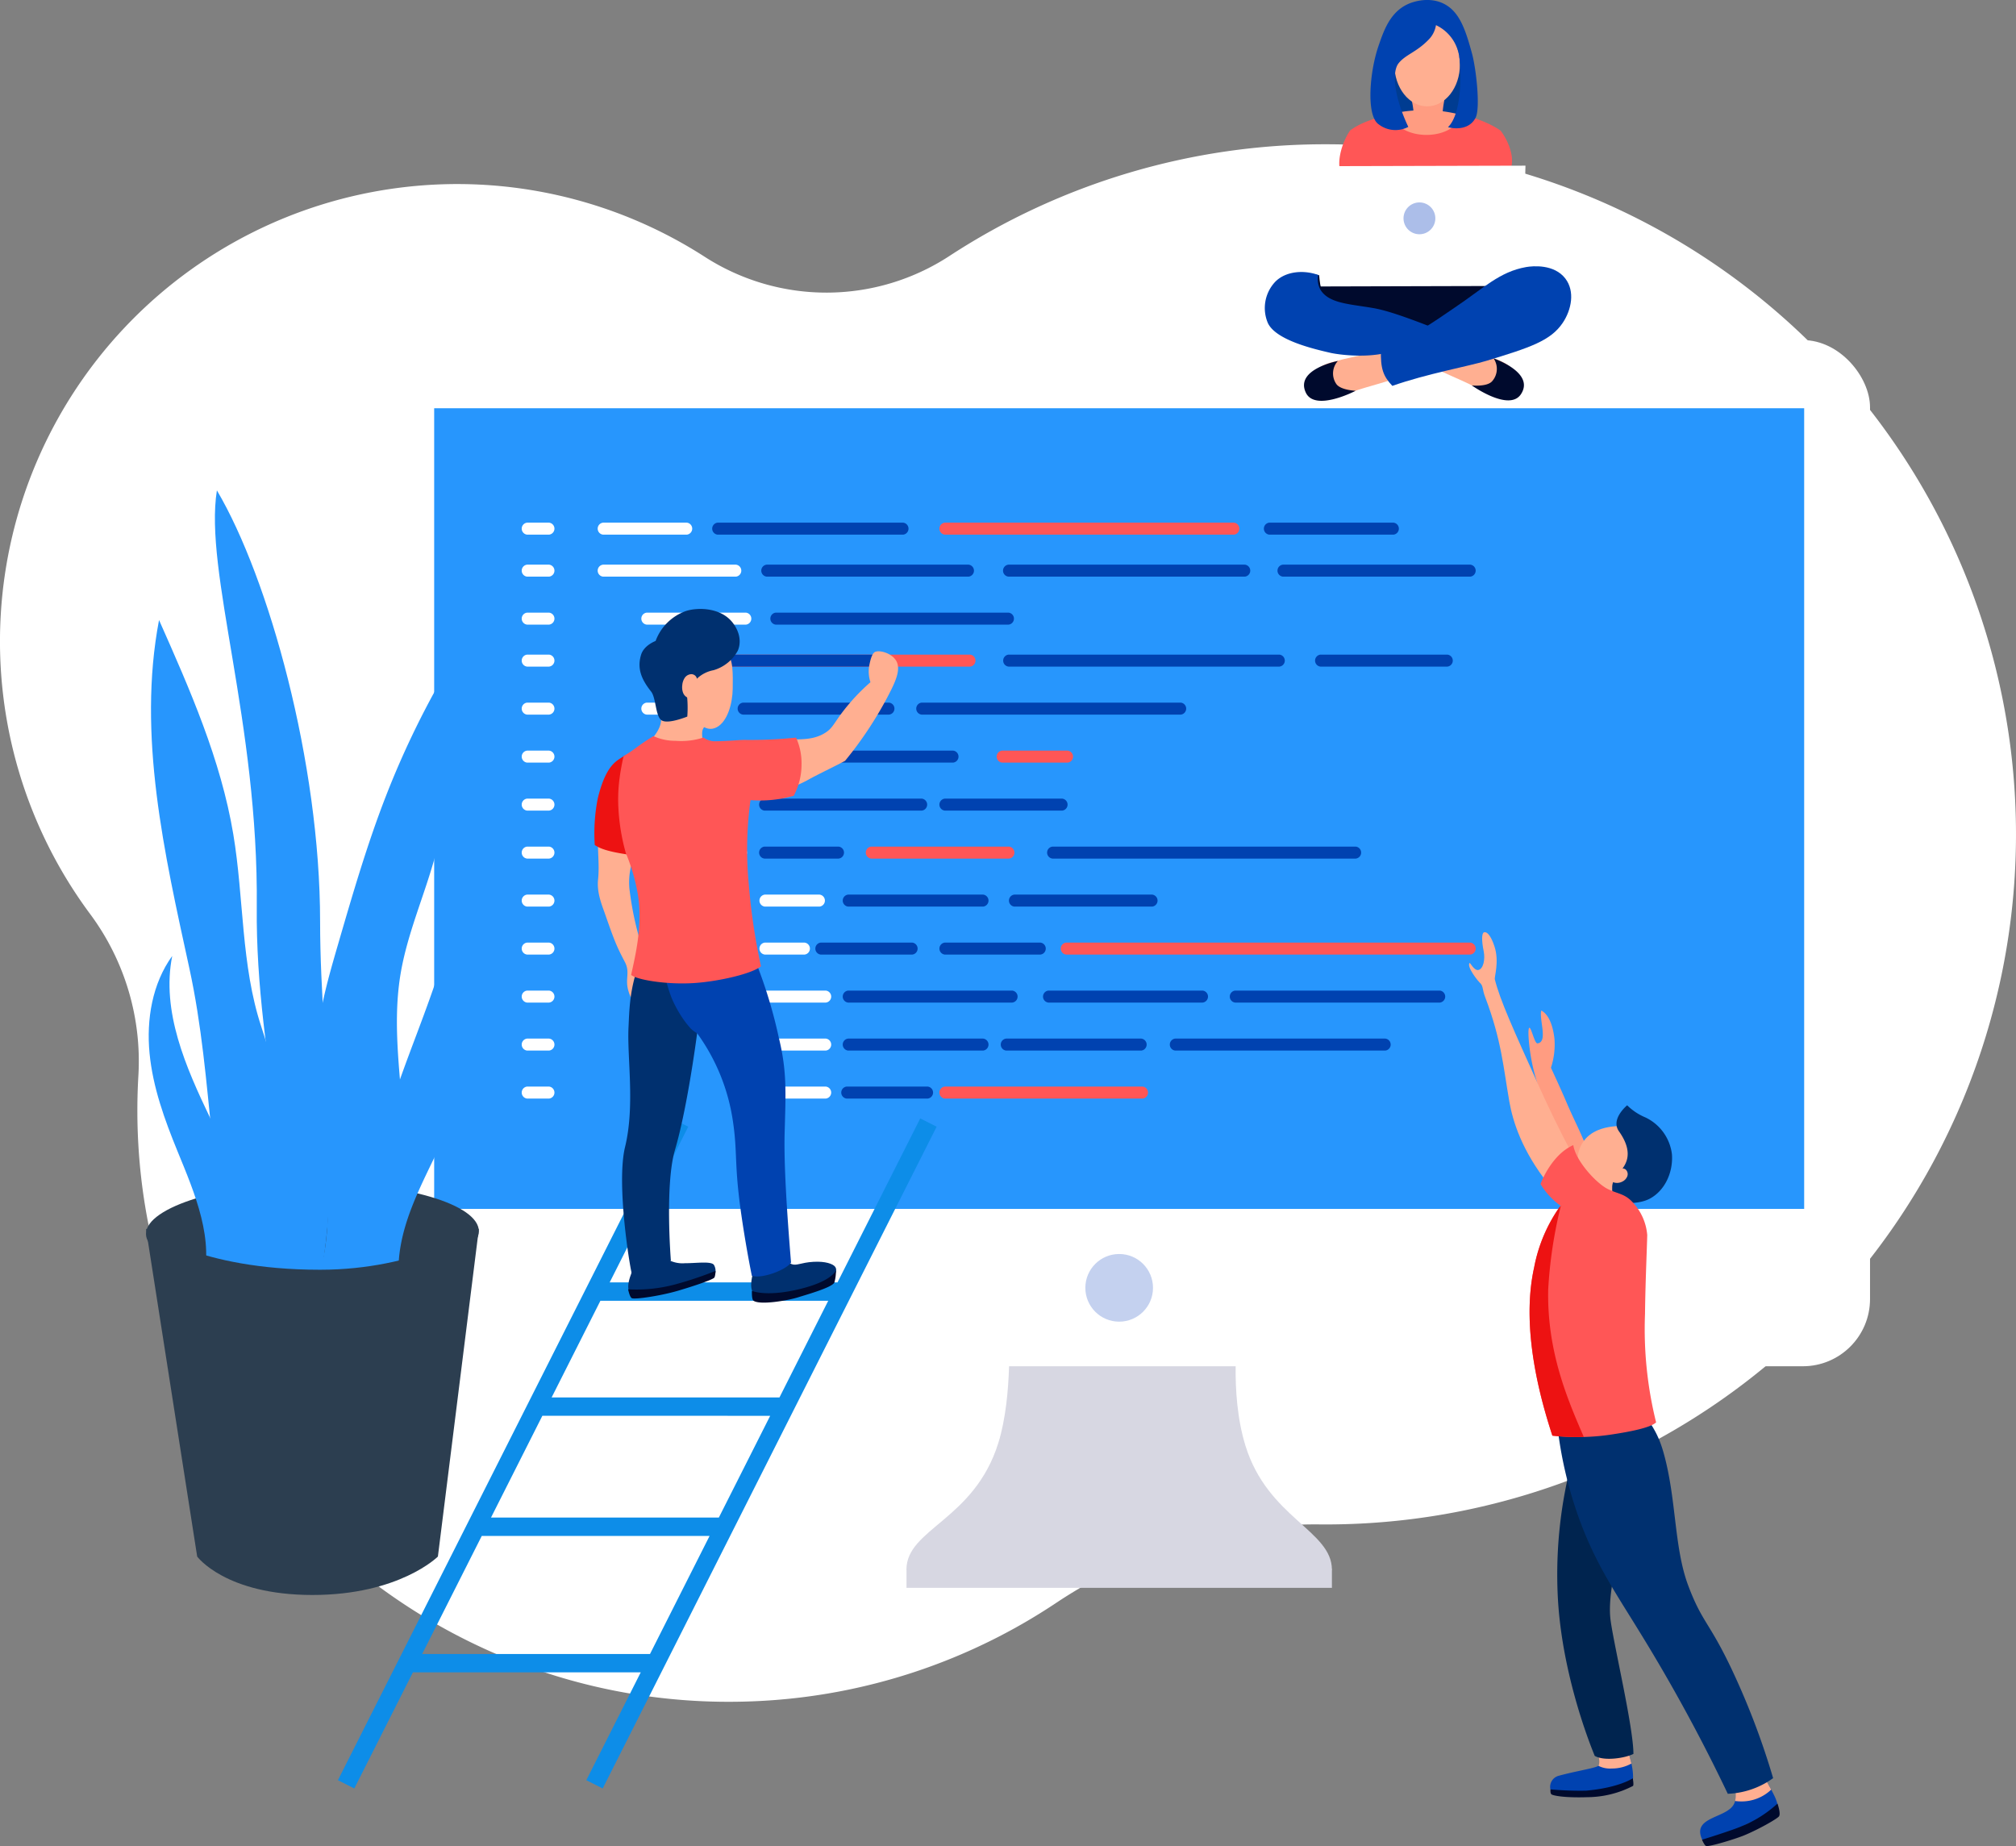 <svg xmlns="http://www.w3.org/2000/svg" xmlns:xlink="http://www.w3.org/1999/xlink" width="450" height="412.04" viewBox="0 0 450 412.04">
  <rect x="0" y="0" width="450" height="412.04" fill="#808080" stroke="none"/>
  <defs>
    <clipPath id="clip-illustration-1">
      <rect width="450" height="412.04"/>
    </clipPath>
  </defs>
  <g id="illustration-1" clip-path="url(https://smallseotools.com/#clip-illustration-1)">
    <g id="Group_1488" data-name="Group 1488" transform="translate(-241.227 -537.515)">
      <path id="Path_1264" data-name="Path 1264" d="M537.2,569.715A153.308,153.308,0,0,0,453.1,594.684a50.171,50.171,0,0,1-54.577.143A102.072,102.072,0,0,0,261.3,741.458a55.058,55.058,0,0,1,10.822,36.034q-.036.6-.066,1.209c-3.883,77.968,60.762,142.489,138.723,138.472a131.256,131.256,0,0,0,66.353-22A104.1,104.1,0,0,1,535.9,877.759q.648.006,1.3.006a154.025,154.025,0,0,0,0-308.05Z" fill="#fff"/>
      <g id="Group_1487" data-name="Group 1487">
        <g id="Group_1478" data-name="Group 1478">
          <g id="Group_1476" data-name="Group 1476">
            <g id="Group_1474" data-name="Group 1474">
              <path id="Path_1265" data-name="Path 1265" d="M466.379,833.763s.978,15.271-2.307,25.8c-5.4,17.305-20.517,19.124-20.517,28.315,0,.173,94.975.21,94.975,0,0-8.772-14.321-11.561-19.3-27.686-3.727-12.08-1.572-26.427-1.572-26.427Z" fill="#d7d7e2"/>
              <rect id="Rectangle_342" data-name="Rectangle 342" width="94.96" height="4.195" transform="translate(443.57 887.719)" fill="#d7d7e2"/>
            </g>
            <g id="Group_1475" data-name="Group 1475">
              <rect id="Rectangle_343" data-name="Rectangle 343" width="334.748" height="229.038" rx="15" transform="translate(323.896 613.421)" fill="#fff"/>
              <rect id="Rectangle_344" data-name="Rectangle 344" width="305.803" height="178.7" transform="translate(338.141 628.635)" fill="#2796fd"/>
            </g>
            <circle id="Ellipse_73" data-name="Ellipse 73" cx="7.551" cy="7.551" r="7.551" transform="translate(483.492 817.403)" fill="#acbee9" opacity="0.7"/>
          </g>
          <g id="Group_1477" data-name="Group 1477">
            <path id="Path_1266" data-name="Path 1266" d="M394.521,656.847H375.857a1.345,1.345,0,0,1,0-2.678h18.664a1.345,1.345,0,0,1,0,2.678Z" fill="#fff"/>
            <path id="Path_1267" data-name="Path 1267" d="M442.8,656.847H401.419a1.345,1.345,0,0,1,0-2.678H442.8a1.345,1.345,0,0,1,0,2.678Z" fill="#0042b0"/>
            <path id="Path_1268" data-name="Path 1268" d="M552.253,656.847H524.561a1.345,1.345,0,0,1,0-2.678h27.692a1.345,1.345,0,0,1,0,2.678Z" fill="#0042b0"/>
            <path id="Path_1269" data-name="Path 1269" d="M516.649,656.847H452.136a1.345,1.345,0,0,1,0-2.678h64.513a1.345,1.345,0,0,1,0,2.678Z" fill="#ff5656"/>
            <path id="Path_1270" data-name="Path 1270" d="M405.476,666.22H375.857a1.345,1.345,0,0,1,0-2.678h29.619a1.345,1.345,0,0,1,0,2.678Z" fill="#fff"/>
            <path id="Path_1271" data-name="Path 1271" d="M457.411,666.22H412.374a1.345,1.345,0,0,1,0-2.678h45.037a1.345,1.345,0,0,1,0,2.678Z" fill="#0042b0"/>
            <path id="Path_1272" data-name="Path 1272" d="M569.4,666.22H527.6a1.345,1.345,0,0,1,0-2.678H569.4a1.345,1.345,0,0,1,0,2.678Z" fill="#0042b0"/>
            <path id="Path_1273" data-name="Path 1273" d="M519.083,666.22H466.337a1.345,1.345,0,0,1,0-2.678h52.746a1.345,1.345,0,0,1,0,2.678Z" fill="#0042b0"/>
            <path id="Path_1274" data-name="Path 1274" d="M407.707,676.931H385.6a1.345,1.345,0,0,1,0-2.678h22.112a1.345,1.345,0,0,1,0,2.678Z" fill="#fff"/>
            <path id="Path_1275" data-name="Path 1275" d="M466.337,676.931H414.4a1.345,1.345,0,0,1,0-2.678h51.935a1.345,1.345,0,0,1,0,2.678Z" fill="#0042b0"/>
            <path id="Path_1276" data-name="Path 1276" d="M392.49,686.3H385.6a1.345,1.345,0,0,1,0-2.678h6.895a1.345,1.345,0,0,1,0,2.678Z" fill="#fff"/>
            <path id="Path_1277" data-name="Path 1277" d="M457.749,686.3H401.926a1.345,1.345,0,0,1,0-2.678h55.823a1.345,1.345,0,0,1,0,2.678Z" fill="#ff5656"/>
            <path id="Path_1278" data-name="Path 1278" d="M526.793,686.3H466.369a1.345,1.345,0,0,1,0-2.678h60.424a1.345,1.345,0,0,1,0,2.678Z" fill="#0042b0"/>
            <path id="Path_1279" data-name="Path 1279" d="M564.288,686.3h-28.3a1.345,1.345,0,0,1,0-2.678h28.3a1.345,1.345,0,0,1,0,2.678Z" fill="#0042b0"/>
            <path id="Path_1280" data-name="Path 1280" d="M436.63,686.3h-34.7a1.345,1.345,0,0,1,0-2.678h34.7a1.345,1.345,0,0,1,0,2.678Z" fill="#0042b0"/>
            <path id="Path_1281" data-name="Path 1281" d="M399.623,697.016H385.6a1.345,1.345,0,0,1,0-2.678h14.028a1.345,1.345,0,0,1,0,2.678Z" fill="#fff"/>
            <path id="Path_1282" data-name="Path 1282" d="M439.66,697.016H407.1a1.345,1.345,0,0,1,0-2.678H439.66a1.345,1.345,0,0,1,0,2.678Z" fill="#0042b0"/>
            <path id="Path_1283" data-name="Path 1283" d="M504.781,697.016H446.963a1.345,1.345,0,0,1,0-2.678h57.818a1.345,1.345,0,0,1,0,2.678Z" fill="#0042b0"/>
            <path id="Path_1284" data-name="Path 1284" d="M406.738,707.728H392.8a1.345,1.345,0,0,1,0-2.678h13.941a1.345,1.345,0,0,1,0,2.678Z" fill="#fff"/>
            <path id="Path_1285" data-name="Path 1285" d="M453.962,707.728H411.89a1.345,1.345,0,0,1,0-2.678h42.072a1.345,1.345,0,0,1,0,2.678Z" fill="#0042b0"/>
            <path id="Path_1286" data-name="Path 1286" d="M479.524,707.728H464.917a1.345,1.345,0,0,1,0-2.678h14.607a1.345,1.345,0,0,1,0,2.678Z" fill="#ff5656"/>
            <path id="Path_1287" data-name="Path 1287" d="M406.738,718.44H392.8a1.345,1.345,0,0,1,0-2.678h13.941a1.345,1.345,0,0,1,0,2.678Z" fill="#fff"/>
            <path id="Path_1288" data-name="Path 1288" d="M446.963,718.44H411.89a1.345,1.345,0,0,1,0-2.678h35.073a1.345,1.345,0,0,1,0,2.678Z" fill="#0042b0"/>
            <path id="Path_1289" data-name="Path 1289" d="M478.307,718.44H452.136a1.345,1.345,0,0,1,0-2.678h26.171a1.345,1.345,0,0,1,0,2.678Z" fill="#0042b0"/>
            <path id="Path_1290" data-name="Path 1290" d="M406.738,729.152H392.8a1.345,1.345,0,0,1,0-2.678h13.941a1.345,1.345,0,0,1,0,2.678Z" fill="#fff"/>
            <path id="Path_1291" data-name="Path 1291" d="M428.4,729.152H411.89a1.345,1.345,0,0,1,0-2.678H428.4a1.345,1.345,0,0,1,0,2.678Z" fill="#0042b0"/>
            <path id="Path_1292" data-name="Path 1292" d="M543.834,729.152H476.176a1.345,1.345,0,0,1,0-2.678h67.658a1.345,1.345,0,0,1,0,2.678Z" fill="#0042b0"/>
            <path id="Path_1293" data-name="Path 1293" d="M466.439,729.152H435.7a1.345,1.345,0,0,1,0-2.678h30.735a1.345,1.345,0,0,1,0,2.678Z" fill="#ff5656"/>
            <path id="Path_1294" data-name="Path 1294" d="M424.14,739.864H411.968a1.345,1.345,0,0,1,0-2.678H424.14a1.345,1.345,0,0,1,0,2.678Z" fill="#fff"/>
            <path id="Path_1295" data-name="Path 1295" d="M460.657,739.864h-30.1a1.345,1.345,0,0,1,0-2.678h30.1a1.345,1.345,0,0,1,0,2.678Z" fill="#0042b0"/>
            <path id="Path_1296" data-name="Path 1296" d="M498.391,739.864H467.656a1.345,1.345,0,0,1,0-2.678h30.735a1.345,1.345,0,0,1,0,2.678Z" fill="#0042b0"/>
            <path id="Path_1297" data-name="Path 1297" d="M420.793,750.576h-8.825a1.345,1.345,0,0,1,0-2.678h8.825a1.345,1.345,0,0,1,0,2.678Z" fill="#fff"/>
            <path id="Path_1298" data-name="Path 1298" d="M444.833,750.576H424.444a1.345,1.345,0,0,1,0-2.678h20.389a1.345,1.345,0,0,1,0,2.678Z" fill="#0042b0"/>
            <path id="Path_1299" data-name="Path 1299" d="M569.4,750.576H479.219a1.345,1.345,0,0,1,0-2.678H569.4a1.345,1.345,0,0,1,0,2.678Z" fill="#ff5656"/>
            <path id="Path_1300" data-name="Path 1300" d="M473.438,750.576h-21.3a1.345,1.345,0,0,1,0-2.678h21.3a1.345,1.345,0,0,1,0,2.678Z" fill="#0042b0"/>
            <path id="Path_1301" data-name="Path 1301" d="M425.542,761.288H411.968a1.345,1.345,0,0,1,0-2.678h13.574a1.345,1.345,0,0,1,0,2.678Z" fill="#fff"/>
            <path id="Path_1302" data-name="Path 1302" d="M467.149,761.288H430.558a1.345,1.345,0,0,1,0-2.678h36.591a1.345,1.345,0,0,1,0,2.678Z" fill="#0042b0"/>
            <path id="Path_1303" data-name="Path 1303" d="M562.6,761.288H516.953a1.345,1.345,0,0,1,0-2.678H562.6a1.345,1.345,0,0,1,0,2.678Z" fill="#0042b0"/>
            <path id="Path_1304" data-name="Path 1304" d="M509.65,761.288H475.263a1.345,1.345,0,0,1,0-2.678H509.65a1.345,1.345,0,0,1,0,2.678Z" fill="#0042b0"/>
            <path id="Path_1305" data-name="Path 1305" d="M425.542,772H411.968a1.345,1.345,0,0,1,0-2.678h13.574a1.345,1.345,0,0,1,0,2.678Z" fill="#fff"/>
            <path id="Path_1306" data-name="Path 1306" d="M460.657,772h-30.1a1.345,1.345,0,0,1,0-2.678h30.1a1.345,1.345,0,0,1,0,2.678Z" fill="#0042b0"/>
            <path id="Path_1307" data-name="Path 1307" d="M550.427,772H503.564a1.345,1.345,0,0,1,0-2.678h46.863a1.345,1.345,0,0,1,0,2.678Z" fill="#0042b0"/>
            <path id="Path_1308" data-name="Path 1308" d="M495.956,772H465.83a1.345,1.345,0,0,1,0-2.678h30.126a1.345,1.345,0,0,1,0,2.678Z" fill="#0042b0"/>
            <path id="Path_1309" data-name="Path 1309" d="M425.542,782.712H411.968a1.345,1.345,0,0,1,0-2.678h13.574a1.345,1.345,0,0,1,0,2.678Z" fill="#fff"/>
            <path id="Path_1310" data-name="Path 1310" d="M363.772,656.847H358.9a1.345,1.345,0,0,1,0-2.678h4.869a1.345,1.345,0,0,1,0,2.678Z" fill="#fff"/>
            <path id="Path_1311" data-name="Path 1311" d="M363.772,666.22H358.9a1.345,1.345,0,0,1,0-2.678h4.869a1.345,1.345,0,0,1,0,2.678Z" fill="#fff"/>
            <path id="Path_1312" data-name="Path 1312" d="M363.772,676.931H358.9a1.345,1.345,0,0,1,0-2.678h4.869a1.345,1.345,0,0,1,0,2.678Z" fill="#fff"/>
            <path id="Path_1313" data-name="Path 1313" d="M363.772,686.3H358.9a1.345,1.345,0,0,1,0-2.678h4.869a1.345,1.345,0,0,1,0,2.678Z" fill="#fff"/>
            <path id="Path_1314" data-name="Path 1314" d="M363.772,697.016H358.9a1.345,1.345,0,0,1,0-2.678h4.869a1.345,1.345,0,0,1,0,2.678Z" fill="#fff"/>
            <path id="Path_1315" data-name="Path 1315" d="M363.772,707.728H358.9a1.345,1.345,0,0,1,0-2.678h4.869a1.345,1.345,0,0,1,0,2.678Z" fill="#fff"/>
            <path id="Path_1316" data-name="Path 1316" d="M363.772,718.44H358.9a1.345,1.345,0,0,1,0-2.678h4.869a1.345,1.345,0,0,1,0,2.678Z" fill="#fff"/>
            <path id="Path_1317" data-name="Path 1317" d="M363.772,729.152H358.9a1.345,1.345,0,0,1,0-2.678h4.869a1.345,1.345,0,0,1,0,2.678Z" fill="#fff"/>
            <path id="Path_1318" data-name="Path 1318" d="M363.772,739.864H358.9a1.345,1.345,0,0,1,0-2.678h4.869a1.345,1.345,0,0,1,0,2.678Z" fill="#fff"/>
            <path id="Path_1319" data-name="Path 1319" d="M363.772,750.576H358.9a1.345,1.345,0,0,1,0-2.678h4.869a1.345,1.345,0,0,1,0,2.678Z" fill="#fff"/>
            <path id="Path_1320" data-name="Path 1320" d="M363.772,761.288H358.9a1.345,1.345,0,0,1,0-2.678h4.869a1.345,1.345,0,0,1,0,2.678Z" fill="#fff"/>
            <path id="Path_1321" data-name="Path 1321" d="M363.772,772H358.9a1.345,1.345,0,0,1,0-2.678h4.869a1.345,1.345,0,0,1,0,2.678Z" fill="#fff"/>
            <path id="Path_1322" data-name="Path 1322" d="M363.772,782.712H358.9a1.345,1.345,0,0,1,0-2.678h4.869a1.345,1.345,0,0,1,0,2.678Z" fill="#fff"/>
            <path id="Path_1323" data-name="Path 1323" d="M448.282,782.712H430.226a1.345,1.345,0,0,1,0-2.678h18.056a1.345,1.345,0,0,1,0,2.678Z" fill="#0042b0"/>
            <path id="Path_1324" data-name="Path 1324" d="M496.261,782.712H452.136a1.345,1.345,0,0,1,0-2.678h44.125a1.345,1.345,0,0,1,0,2.678Z" fill="#ff5656"/>
          </g>
        </g>
        <g id="Group_1479" data-name="Group 1479">
          <path id="Path_1325" data-name="Path 1325" d="M534.686,598.773a122.45,122.45,0,0,0,21.531,1.647c14.192-.168,21.682-2.735,22.5-.681.922,2.321-7.11,9.466-16.475,11.021-4,.664-9.162-.864-19.486-3.92-2.988-.885-6.645-2.1-7.783-5.17A6.049,6.049,0,0,1,534.686,598.773Z" fill="#000a2d"/>
          <path id="Path_1326" data-name="Path 1326" d="M535.823,626.326c-1.577-.88-2.72-1.112-2.216-3.522.657-3.145,3.475-4.061,4.829-4.432,7.627-2.087,14.8-3.02,16.3-2.727.517,2.068,1.756,3.216,2.273,5.284-3.694.8-6.6,1.875-10.908,3.068C541.66,625.229,537.855,627.459,535.823,626.326Z" fill="#ffaf91"/>
          <path id="Path_1327" data-name="Path 1327" d="M540.538,576.162c-1.1-2.749.45-7.277,2.069-9.544,1.908-1.383,3.949-2.262,8.29-3.46a33.078,33.078,0,0,1,10.975-.954c6.962.608,11.877,2.748,14.315,4.474,1.516,1.952,3.2,5.694,2.3,8.348C575.5,583.858,544.053,584.982,540.538,576.162Z" fill="#ff5656"/>
          <path id="Path_1328" data-name="Path 1328" d="M536.045,601.451l44.377-.119c.7-1.377,1.312-26.841,1.312-26.841l-47.478.119S535.38,600.2,536.045,601.451Z" fill="#fff"/>
          <rect id="Rectangle_345" data-name="Rectangle 345" width="17.299" height="13.379" transform="translate(550.465 550.115)" fill="#003c91"/>
          <path id="Path_1329" data-name="Path 1329" d="M563.9,558.208c-.318,2.266-1.133,4.891-.3,7.277-1.988.159-4.812-.338-6.8-.179a19.283,19.283,0,0,0-1.073-7.516C558.552,558.029,561.077,557.969,563.9,558.208Z" fill="#ff9c81"/>
          <ellipse id="Ellipse_74" data-name="Ellipse 74" cx="7.316" cy="9.317" rx="7.316" ry="9.317" transform="translate(552.469 542.616)" fill="#ffaf91"/>
          <path id="Path_1330" data-name="Path 1330" d="M577.481,626.224c1.683-.654,2.847-.727,2.68-3.184-.218-3.2-2.884-4.5-4.173-5.053-7.267-3.118-14.239-5.028-15.774-4.945-.8,1.977-2.182,2.943-2.978,4.92,3.549,1.3,6.283,2.766,10.381,4.54C571.851,624.334,575.313,627.067,577.481,626.224Z" fill="#ffaf91"/>
          <path id="Path_1331" data-name="Path 1331" d="M574.62,617.51s9.259,3.122,6.12,7.962c-2.62,4.041-10.974-1.926-10.974-1.926s3.448.356,4.552-.973A4.143,4.143,0,0,0,574.62,617.51Z" fill="#000a2d"/>
          <path id="Path_1332" data-name="Path 1332" d="M561.872,562.2a33.626,33.626,0,0,0-9.84.67c.037,2.631,3.426,4.758,7.6,4.758,4.046,0,7.353-1.995,7.59-4.512A32.979,32.979,0,0,0,561.872,562.2Z" fill="#ff9c81"/>
          <path id="Path_1333" data-name="Path 1333" d="M561.756,543.127a5.935,5.935,0,0,1-1.733,3.331c-2.713,2.764-5.064,3.233-6.621,5.189-1.358,1.707-1.3,6.77,2.176,14.19a6.145,6.145,0,0,1-6.647-.6c-2.769-1.96-2.019-11.614,0-17.471,1.2-3.5,2.6-7.556,6.621-9.364.416-.188,4.219-1.831,7.813-.12,3.567,1.7,4.939,5.658,6.446,11.232.918,3.4,1.876,12.057.81,14.231-1.228,2.505-4.118,2.7-6.182,2.153,3.2-3.09,2.944-12.568,2.56-15.361A9.207,9.207,0,0,0,561.756,543.127Z" fill="#0042b0"/>
          <path id="Path_1334" data-name="Path 1334" d="M549.471,615.546c6.347-2.176,13.3-7.253,16.4-9.331,6.482-4.344,10.063-8.051,16-9.09,1.491-.26,6.27-.7,8.768,2.565,2.179,2.847,1.377,6.972-.6,9.9-2.676,3.972-7.242,5.493-17.058,8.47-4,1.212-13.3,2.884-20.964,5.581C550,621.494,549.352,619.841,549.471,615.546Z" fill="#0042b0"/>
          <path id="Path_1335" data-name="Path 1335" d="M539.856,618.088s-9.6,1.818-7.158,7.045c2.039,4.363,11.135-.4,11.135-.4s-3.464-.122-4.375-1.591A4.142,4.142,0,0,1,539.856,618.088Z" fill="#000a2d"/>
          <path id="Path_1336" data-name="Path 1336" d="M561.458,610.788c-5.62-2.2-10.413-3.944-13.662-4.506-5.455-.942-10.005-1.02-11.87-4.175a4.866,4.866,0,0,1-.444-3.221c-3.347-1.2-7.292-.8-9.576,1.491a8.543,8.543,0,0,0-1.67,9.245c1.815,3.851,10.337,5.81,14.044,6.663,1.3.3,9.331,1.576,14.884-.817C556.981,613.822,559.809,612.334,561.458,610.788Z" fill="#0042b0"/>
          <path id="Path_1337" data-name="Path 1337" d="M561.614,586.246a3.551,3.551,0,1,1-3.55-3.55A3.55,3.55,0,0,1,561.614,586.246Z" fill="#acbee9"/>
        </g>
        <g id="Group_1480" data-name="Group 1480">
          <path id="Path_1338" data-name="Path 1338" d="M603.328,925.242c3.143,6.835,2.329,10.023,2.329,10.023a19.454,19.454,0,0,1-9.425,2.793c-6.948.461-8.9-1.047-8.9-1.047a2.551,2.551,0,0,1,1.8-3.142c3.548-.989,8.1-1.7,8.821-2.2.965-.673.21-2.376-1.328-6.548Z" fill="#0042b0"/>
          <path id="Path_1339" data-name="Path 1339" d="M603.328,925.242a29.052,29.052,0,0,1,2.054,5.889A8.966,8.966,0,0,1,601,932.24a5.727,5.727,0,0,1-2.982-.6c.551-1-.1-3.033-1.393-6.526Z" fill="#ffaf91"/>
          <path id="Path_1340" data-name="Path 1340" d="M605.715,936.138c.262-.145-.029-1.716-.029-1.716s-3,2.094-10.414,2.763a71.394,71.394,0,0,1-7.941-.291s-.145.96.291,1.164c.57.266,2.85.74,7.912.582A22.527,22.527,0,0,0,605.715,936.138Z" fill="#000a2d"/>
          <path id="Path_1341" data-name="Path 1341" d="M591.54,862.457l.621.869a100.027,100.027,0,0,0-3.226,30.275c.673,14.362,5.257,28.469,8.257,35.818,2.095,1.221,6.72.523,8.639-.437,0-5.956-4.4-24.43-5.109-29.921-.673-5.194,1.344-12.958,2.11-15.882Z" fill="#00244f"/>
          <path id="Path_1342" data-name="Path 1342" d="M595.511,794.027c-1.308-3.557-3.009-6.67-4.6-10.427-1.021-2.41-2.446-5.5-3.49-7.767a16.7,16.7,0,0,0,.785-6.457c-.459-3.924-1.716-5.673-2.938-6.313-.536,1.951,1.571,7.069-.86,7.327-.634.067-1.379-3.555-1.8-3.474-.269.051-.29,1.6,0,4.094.663,5.688,2.054,8.962,3.289,13.153,2.542,8.633,1.8,12.145,3.97,12.842C590.77,797.295,592.457,797.185,595.511,794.027Z" fill="#ff9c81"/>
          <path id="Path_1343" data-name="Path 1343" d="M627.24,934.189c1.047,1.367,2.1,3.9,1.018,6.007-1.7,3.316-10.093,2.734-6.763,8.508a12.074,12.074,0,0,0,8.072-2.967c3.286-3.058,8.532-1.253,8.436-5.186-.052-2.136-3.835-7.04-4.22-9.591C632.453,931.472,628.57,933.678,627.24,934.189Z" fill="#0042b0"/>
          <path id="Path_1344" data-name="Path 1344" d="M594,799.811c-.349-1.081-1.352-4.18.372-7.072,1.8-3.018,5.219-3.55,6.328-3.722.617-.1,5.531-.861,7.445,1.861,2.149,3.056-1.089,8.227-3.35,10.608-1.075,1.131-3.959,4.168-6.886,3.35C595.4,804.135,594.4,801.029,594,799.811Z" fill="#ffaf91"/>
          <path id="Path_1345" data-name="Path 1345" d="M602.583,789.994c-1.9-2.729,1.852-5.783,1.852-5.783a12.708,12.708,0,0,0,4.028,2.689,10.471,10.471,0,0,1,5.966,8.266c.289,3.995-1.566,8.084-4.943,9.885-2.556,1.363-6.279.958-7.32.888a4.806,4.806,0,0,1-1.072-3.288c-.112-2.57,2.752-3.7,3.351-6.577C604.7,794.835,604.627,792.855,602.583,789.994Z" fill="#00306f"/>
          <path id="Path_1346" data-name="Path 1346" d="M586.825,801.782c-5.851-7.41-7.893-13.871-8.685-18.364-1.336-7.574-1.717-13.635-5.411-23.38-.64-1.688-.407-2.241-.974-2.967-.619-.527-3.229-3.839-2.487-4.625.11-.116,1.025,1.764,1.948,1.571,1.11-.231,1.563-2.368,1.193-4.189-.524-2.574-.428-4.07.087-4.232.6-.188,1.49.64,2.313,3.142,1.134,3.447-.059,6.785.087,7.373,1.135,4.582,4.085,11.076,10.068,24.329,1.713,3.8,4.138,8.915,7.321,14.89Z" fill="#ffaf91"/>
          <path id="Path_1347" data-name="Path 1347" d="M633.783,930.96c.23,1.523,1.668,3.883,2.8,5.994a9.541,9.541,0,0,1-6.736,2.631,10.559,10.559,0,0,1-1.317-.091,6.377,6.377,0,0,0-1.294-5.3C628.57,933.678,632.453,931.472,633.783,930.96Z" fill="#ffaf91"/>
          <path id="Path_1348" data-name="Path 1348" d="M608.291,852.531c.887,2.63,2.731,3.849,4.219,9.058,2.978,10.422,2.313,21.239,5.583,29.9,3.085,8.171,4.657,8.015,9.679,18.612a168.947,168.947,0,0,1,9.242,24.289,18.483,18.483,0,0,1-10.123,3.49,379.1,379.1,0,0,0-19.965-36.589c-5.258-8.568-9.805-15.112-13.525-25.684a91.325,91.325,0,0,1-4.839-22.831C594.849,852.655,602,852.655,608.291,852.531Z" fill="#00306f"/>
          <path id="Path_1349" data-name="Path 1349" d="M592.409,793.1c-4.055,1.785-6.486,6.5-7.321,8.686a16.4,16.4,0,0,0,4.467,4.839,34.658,34.658,0,0,0-5.889,13.8c-3.2,14.379,2.018,31.161,4.072,37.524a50.46,50.46,0,0,0,13.788-.349c3.223-.494,8.145-1.4,9.367-2.618a86.482,86.482,0,0,1-2.478-24.165c.092-7.25.383-13.3.5-17.62a12.092,12.092,0,0,0-3.022-7.083c-1.947-2.25-3.439-2.045-5.787-3.215C597.5,801.6,592.916,796.573,592.409,793.1Z" fill="#ff5656"/>
          <path id="Path_1350" data-name="Path 1350" d="M602.635,798.717a1.031,1.031,0,0,1,1.459-.174,1.394,1.394,0,0,1,.371,1.511,2.192,2.192,0,0,1-1.1,1.181,2.513,2.513,0,0,1-1.717.248,1.831,1.831,0,0,1-1.3-1.1" fill="#ffaf91"/>
          <path id="Path_1351" data-name="Path 1351" d="M637.988,940.065s.775,2.167.349,2.836c-.3.48-4.276,2.792-7.723,4.232-2.049.856-7.9,2.618-8.551,2.4-.4-.132-.917-1.4-.917-1.4s6.8-2.1,8.945-3.054A26.491,26.491,0,0,0,637.988,940.065Z" fill="#000a2d"/>
          <path id="Path_1352" data-name="Path 1352" d="M586.81,825.275a99.991,99.991,0,0,1,2.812-18.577l-.208.133a34.564,34.564,0,0,0-5.748,13.594c-3.2,14.379,2.018,31.161,4.073,37.524a48.071,48.071,0,0,0,7.014.291C591.226,850.045,586.5,839.309,586.81,825.275Z" fill="#ed1212"/>
        </g>
        <path id="Path_1353" data-name="Path 1353" d="M446.637,787.141l-18.467,36.6H377.314l17.535-34.749-3.659-1.847L316.655,934.848l3.659,1.847,13.078-25.916h50.856L372.1,934.848l3.659,1.847L450.3,788.988Zm-20.536,40.7-10.888,21.578H364.357l10.889-21.578Zm-12.957,25.677L401.682,876.23H350.826l11.463-22.716ZM335.461,906.68l13.3-26.351h50.855l-13.3,26.351Z" fill="#0d8de8"/>
        <g id="Group_1483" data-name="Group 1483">
          <path id="Path_1354" data-name="Path 1354" d="M403.412,683.73c1.51.254,1.412,4.609,1.368,7.5-.052,3.326-1.166,7.341-3.579,8.606-1.294.679-2.543.378-3.788-.742-5.878-5.289-2.249-10.533.019-12.785C398.423,685.326,401.735,683.448,403.412,683.73Z" fill="#ffaf91"/>
          <path id="Path_1355" data-name="Path 1355" d="M381.909,818.152c-.146.991.718,2.339.153,3.832-1.073,2.836-.439,3.865-.153,4.062,2.452,1.686,6.154-.089,9.219-1.111,3.7-1.233,9.733-3.066,9.733-3.066a2.682,2.682,0,0,0-.23-1.954c-.46-1-4.046-.435-6.46-.46a6.664,6.664,0,0,1-3.909-.843c-.866-.57-.7-1.541-1-2.069C387.274,816.977,383.9,817.718,381.909,818.152Z" fill="#00306f"/>
          <path id="Path_1356" data-name="Path 1356" d="M409.39,819.222c.536,1.916-1.628,5.51.383,7.434,1.763,1.686,4.981.076,8.737-.614,4.918-.9,6.456-.773,7.74-2.222,1.146-1.294,2.1-2.672,1.364-3.6-.475-.6-2.121-1.227-4.813-1.073-2.851.164-3.755.953-4.9.506-1.263-.494-1.678-1.863-2.152-2.652C413.707,817.791,411.434,818.43,409.39,819.222Z" fill="#00306f"/>
          <path id="Path_1357" data-name="Path 1357" d="M374.776,724.423c-.255,2.606.307,5.978-.051,9.4-.309,2.96.865,5.7,1.584,7.766,2.223,6.389,2.708,7.408,4.394,10.627,1.261,2.407-.046,3.733.817,6.539.684,2.223,1.892,4.224,3.527,4.275,2.1-1.379.72-3.567.73-8.762a12.024,12.024,0,0,0-1.3-5.517,71.129,71.129,0,0,1-2.755-12.884,15.818,15.818,0,0,1,1.686-8.635C380.617,726.382,377.569,725.275,374.776,724.423Z" fill="#ffaf91"/>
          <path id="Path_1358" data-name="Path 1358" d="M397.971,703.349c.307-1.457-.91-3.367,1.7-4.363-.495-.782-.388-2.683-3.79-3.889a11.172,11.172,0,0,0-7.613.1,6.844,6.844,0,0,1,.511,3.269c-.185,2.01-1.963,3.862-2.376,4.343C390.027,702.863,394.344,703.3,397.971,703.349Z" fill="#ffaf91"/>
          <path id="Path_1359" data-name="Path 1359" d="M404.865,676.617c-2.606-3.525-7.841-3.592-10.524-2.727a11.192,11.192,0,0,0-6.775,6.69s-2.584.931-3.238,3.067c-.938,3.062.061,5.479,2.224,8.206,1.154,1.454.952,5.574,2.377,6.451,1.108.682,3.846-.132,5.71-.852a25.546,25.546,0,0,0-.04-4.4c-.183-1.041,1.785-3.585,2.223-4.087A7.3,7.3,0,0,1,400.5,687.1a9.068,9.068,0,0,0,5.387-4.307C406.227,682.116,407.07,679.6,404.865,676.617Z" fill="#00306f"/>
          <path id="Path_1360" data-name="Path 1360" d="M396.8,689.016a1.281,1.281,0,0,0-1.246-1.029,1.849,1.849,0,0,0-1.481.816,3.414,3.414,0,0,0-.554,1.649,3.521,3.521,0,0,0,.177,1.675,1.952,1.952,0,0,0,1.169,1.16,1.363,1.363,0,0,0,1.514-.477" fill="#ffaf91"/>
          <path id="Path_1361" data-name="Path 1361" d="M417.437,702.582c2.452-.076,5.082.091,7.51-1.226,2.026-1.1,2.224-2.1,4.215-4.751a45.016,45.016,0,0,1,6.361-6.821,7.661,7.661,0,0,1-.23-3.908c.271-1.321.627-2.527,1.226-2.836.938-.483,3.584.164,4.675,1.839,1.159,1.781.076,4.329-1.073,6.668a84.663,84.663,0,0,1-10.269,15.787c-1.993,1.072-5,2.5-7.664,3.908a25.113,25.113,0,0,1-4.291,1.993Q417.666,707.909,417.437,702.582Z" fill="#ffaf91"/>
          <path id="Path_1362" data-name="Path 1362" d="M381.434,825.28s.341,1.791.843,1.992c.766.307,6.437-.536,10.345-1.686,2.076-.61,6.974-2.146,7.971-2.835.332-.23.344-1.571.344-1.571a81.181,81.181,0,0,1-8.774,2.95A33.235,33.235,0,0,1,381.434,825.28Z" fill="#000a2d"/>
          <path id="Path_1363" data-name="Path 1363" d="M409.068,825.634s-.1,1.881.358,2.2c1.481,1.021,7.641-.038,9.962-.767,2.174-.682,7.408-2.146,8.073-3.27a9.207,9.207,0,0,0,.357-2.758s-.807,2.651-9.2,4.444C411.929,826.911,409.068,825.634,409.068,825.634Z" fill="#000a2d"/>
          <g id="Group_1481" data-name="Group 1481">
            <path id="Path_1364" data-name="Path 1364" d="M396.883,767.783a12.8,12.8,0,0,1-2.841-3.408,19.777,19.777,0,0,1-2.727-4.488,25.121,25.121,0,0,1-1.42-4.716c-.182-1.036-.248-2.061-.341-3.107-1.694.031-3.933.05-5.479.05-2.357,5.963-2.371,11-2.555,14.715-.333,6.724,1.472,17.466-.771,26.689-2.045,8.408,1.25,27.837,1.477,28.065,1.026.5,5.274.338,8.749-2.727,0,0-1.364-16.93.909-24.656C394.537,785.179,396.527,770.495,396.883,767.783Z" fill="#00306f"/>
            <path id="Path_1365" data-name="Path 1365" d="M416.364,790.637c.232-9.085.592-13.841-1.3-21.535a106.705,106.705,0,0,0-5.364-17.473c-6.179,0-13.826.307-20.6.432.145,1.032.319,2.059.54,3.076a31.439,31.439,0,0,0,1.528,5.175,26.629,26.629,0,0,0,2.594,4.7,23.421,23.421,0,0,0,1.67,2.1,7.489,7.489,0,0,0,1.423,1.042,44.3,44.3,0,0,1,7.97,19.619c1.011,6.752.321,9.266,1.635,19.108.656,4.911,1.7,11.034,2.588,15.38,2.2.741,7.625-1.268,8.749-2.954C416.817,807.455,416.2,797.137,416.364,790.637Z" fill="#0042b0"/>
          </g>
          <g id="Group_1482" data-name="Group 1482">
            <path id="Path_1366" data-name="Path 1366" d="M380.749,724.948a38.443,38.443,0,0,1-1.023-6.817,30.844,30.844,0,0,1,.057-6.874c.252-1.521.671-3.747,1.079-5.226-.44.278-1.524.954-2,1.328-1.813,1.431-3.116,3.96-4.189,8.277a40.182,40.182,0,0,0-.69,10.473c1.766,1.282,5.231,1.794,7.731,2.191C381.383,727.311,381,725.965,380.749,724.948Z" fill="#ed1212"/>
            <path id="Path_1367" data-name="Path 1367" d="M418.918,702.148a100.061,100.061,0,0,1-11.751.511c-1.409.051-3.269.255-6.335.306a4.118,4.118,0,0,1-2.554-.843,16.2,16.2,0,0,1-6.233.741,11.708,11.708,0,0,1-4.956-1.047A46.406,46.406,0,0,0,383.1,704.5c-1.153.856-1.954,1.331-2.69,1.791-.331,1.555-.647,3.111-.852,4.682a35.472,35.472,0,0,0-.29,6.99,45.2,45.2,0,0,0,.912,6.949c.22,1.07.491,2.129.79,3.182l.035.01a43.506,43.506,0,0,1,2.555,8.787c1.257,7.023-.612,14.268-1.452,18.226,1.3,1.1,7.921,2.2,13.976,1.818,5.414-.343,12.952-2.046,15-3.75a140.034,140.034,0,0,1-2.726-18.406,81.176,81.176,0,0,1,.392-18.681,27.307,27.307,0,0,0,9.656-.971,14.972,14.972,0,0,0,1.738-7.051A13.778,13.778,0,0,0,418.918,702.148Z" fill="#ff5656"/>
          </g>
        </g>
        <g id="Group_1486" data-name="Group 1486">
          <g id="Group_1485" data-name="Group 1485">
            <path id="Path_1368" data-name="Path 1368" d="M348.116,812.344c0,6-16.378,10.86-36.581,10.86s-37.724-4.291-37.724-10.288,17.521-11.432,37.724-11.432S348.116,806.346,348.116,812.344Z" fill="#2c3e50"/>
            <path id="Path_1369" data-name="Path 1369" d="M305.819,833.492c6.859-22.862-2.744-56.177-6.253-66.776-4.562-13.773-3.872-28.678-6.261-42.989-2.785-16.688-9.713-32.357-16.579-47.82-4.9,25.723,1.194,52.105,6.762,77.692s4.041,50.171,12.043,77.607" fill="#2796fd"/>
            <path id="Path_1370" data-name="Path 1370" d="M321.623,826.987c8.622-8.915,10.438-22.393,9.913-34.783s-2.926-24.862-.931-37.1c1.5-9.184,5.406-17.783,7.828-26.767,3.809-14.134,3.881-28.969,3.927-43.607a197.231,197.231,0,0,0-15,30.49c-4.18,10.749-7.408,21.84-10.63,32.914-2.139,7.354-4.291,14.775-4.837,22.414-.743,10.383,1.506,20.72,2.271,31.1s-.2,21.531-6.435,29.862" fill="#2796fd"/>
            <g id="Group_1484" data-name="Group 1484">
              <path id="Path_1371" data-name="Path 1371" d="M312.678,743.183c0-35.438-11.432-76.591-23.036-96.215-2.9,18.062,9.318,51.632,8.9,93.055-.343,34.314,10.564,69.82,10.281,97.333C319.664,807.192,312.678,775.273,312.678,743.183Z" fill="#2796fd"/>
            </g>
            <path id="Path_1372" data-name="Path 1372" d="M343.96,736.547c-4.132,20.783-11.937,35.1-17.022,52.939-2.728,9.568-5.184,21.736-2.4,31.289l5.682-1.551c.686-11.062,7.236-20.75,11.455-31A76.919,76.919,0,0,0,343.96,736.547Z" fill="#2796fd"/>
            <path id="Path_1373" data-name="Path 1373" d="M288.154,787.08c-5.452-11.385-10.954-23.819-8.486-36.2-4.454,6.164-5.789,14.169-5.058,21.738s3.362,14.818,6.243,21.855c3.89,9.5,8.363,19.816,5.491,29.674l10.882-.948C299.3,810.749,293.607,798.465,288.154,787.08Z" fill="#2796fd"/>
            <path id="Path_1374" data-name="Path 1374" d="M338.971,884.934s-8.574,8.574-28.008,8.574-25.721-8.574-25.721-8.574l-11.431-73.162s11.431,9.146,38.867,9.146c21.72,0,35.438-9.146,35.438-9.146Z" fill="#2c3e50"/>
          </g>
        </g>
      </g>
    </g>
  </g>
</svg>
